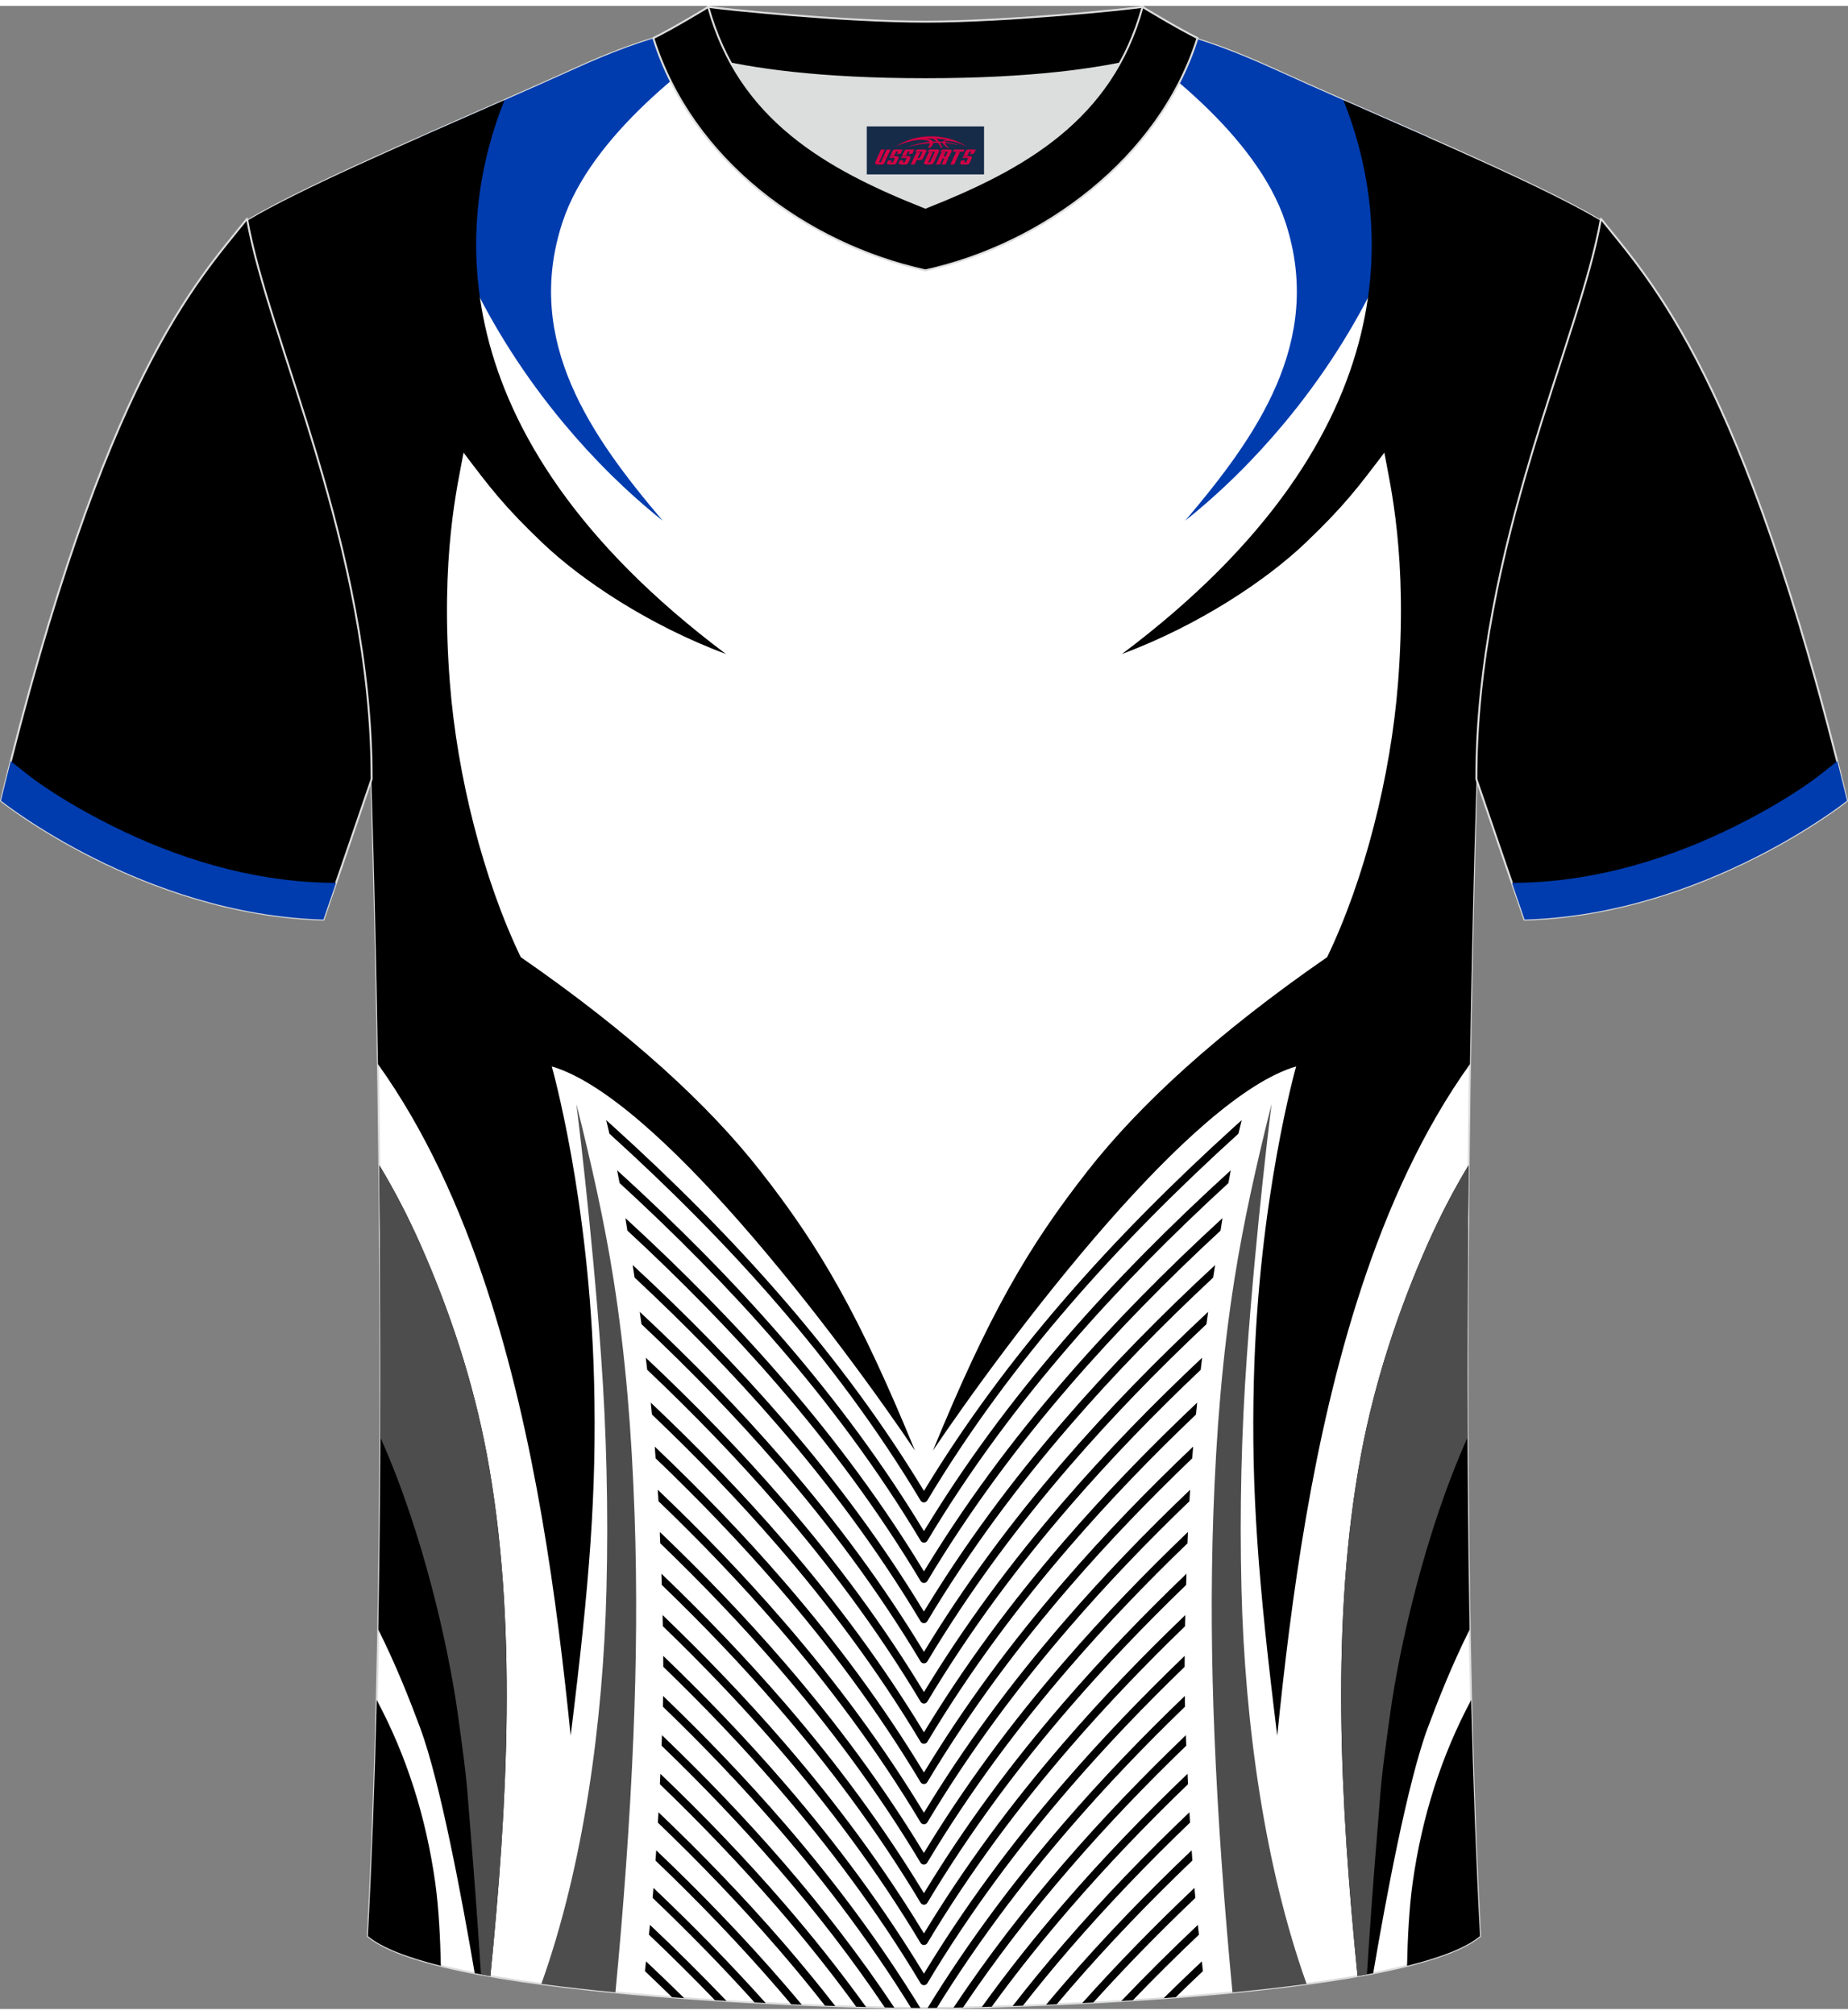 <?xml version="1.0" encoding="utf-8"?>
<!-- Generator: Adobe Illustrator 24.0.1, SVG Export Plug-In . SVG Version: 6.00 Build 0)  -->
<svg xmlns="http://www.w3.org/2000/svg" xmlns:xlink="http://www.w3.org/1999/xlink" version="1.1" id="图层_1" x="0px" y="0px" width="378px" height="412px" viewBox="0 0 378.2 409.79" enable-background="new 0 0 378.2 409.79" xml:space="preserve">
<rect x="0" y="0" width="378.2" height="409.79" fill="#808080" stroke="none"/>
<path fill-rule="evenodd" clip-rule="evenodd" fill="#FFFFFF" stroke="#DCDDDD" stroke-width="0.398" stroke-miterlimit="22.926" d="  M189.09,409.59c9.67,0.03,98.27-1.65,113.8-14.71c-5.35-100.6-0.7-236.73-0.7-236.73c0-47.43,21.21-89.58,25.47-114.15  c-13.61-8.19-45.22-21.16-67.05-31.11c-29.99-13.6-34.1-7.71-71.11-7.71c-36.99,0-41.93-5.89-71.92,7.71  C95.74,22.84,64.13,35.8,50.52,44c4.26,24.57,25.47,66.72,25.47,114.15c0,0,4.66,136.13-0.7,236.73  C90.81,407.93,179.41,409.62,189.09,409.59z"/>
<g>
	<g>
		<path fill-rule="evenodd" clip-rule="evenodd" d="M124.05,227.94l1.48,1.33c12.36,11.19,24.12,22.93,34.93,35.45    c10.54,12.2,20.19,25.15,28.63,39.08c8.44-13.93,18.09-26.88,28.63-39.08c10.81-12.52,22.58-24.25,34.93-35.45l1.48-1.33    c-0.23,0.92-0.46,1.85-0.68,2.78c-12.2,11.06-23.82,22.67-34.52,35.05c-10.77,12.46-20.6,25.71-29.15,39.98    c-0.07,0.12-0.16,0.22-0.29,0.29c-0.38,0.23-0.88,0.1-1.1-0.28c-8.55-14.28-18.39-27.53-29.16-40    c-10.7-12.39-22.32-23.99-34.52-35.05C124.51,229.79,124.28,228.87,124.05,227.94z"/>
		<path fill-rule="evenodd" clip-rule="evenodd" d="M126.3,238.21c12.07,10.98,23.57,22.48,34.16,34.74    c10.54,12.2,20.19,25.15,28.63,39.08c8.44-13.93,18.09-26.88,28.63-39.08c10.59-12.26,22.08-23.76,34.16-34.74    c-0.17,0.87-0.33,1.74-0.48,2.62c-11.45,10.5-22.36,21.49-32.45,33.17c-10.77,12.46-20.6,25.71-29.15,39.98    c-0.07,0.12-0.16,0.22-0.29,0.29c-0.38,0.23-0.88,0.1-1.1-0.28c-8.55-14.28-18.39-27.53-29.16-40    c-10.1-11.69-21.01-22.68-32.45-33.17C126.63,239.96,126.47,239.09,126.3,238.21z"/>
		<path fill-rule="evenodd" clip-rule="evenodd" d="M127.99,247.99c11.46,10.51,22.38,21.51,32.47,33.2    c10.54,12.2,20.19,25.15,28.63,39.08c8.44-13.93,18.09-26.88,28.63-39.08c10.09-11.68,21.01-22.69,32.47-33.2    c-0.14,0.85-0.27,1.7-0.4,2.56c-10.86,10.05-21.23,20.56-30.85,31.7c-10.77,12.46-20.6,25.71-29.15,39.98    c-0.07,0.12-0.16,0.22-0.29,0.29c-0.38,0.23-0.88,0.1-1.1-0.28c-8.55-14.28-18.39-27.53-29.16-40    c-9.62-11.14-19.99-21.65-30.85-31.7C128.26,249.69,128.12,248.84,127.99,247.99z"/>
		<path fill-rule="evenodd" clip-rule="evenodd" d="M129.48,257.59c10.91,10.1,21.32,20.65,30.97,31.82    c10.54,12.2,20.19,25.15,28.63,39.08c8.44-13.93,18.09-26.88,28.63-39.08c9.65-11.18,20.06-21.73,30.97-31.82l-0.33,2.12    l-0.07,0.45c-10.32,9.63-20.18,19.68-29.35,30.31c-10.77,12.46-20.6,25.71-29.15,39.98c-0.07,0.12-0.16,0.22-0.29,0.29    c-0.38,0.23-0.88,0.1-1.1-0.28c-8.55-14.28-18.39-27.53-29.16-40c-9.18-10.63-19.04-20.68-29.36-30.31l-0.07-0.45L129.48,257.59z"/>
		<path fill-rule="evenodd" clip-rule="evenodd" d="M130.93,267.17c10.39,9.69,20.3,19.8,29.53,30.48    c10.54,12.2,20.19,25.15,28.63,39.08c8.44-13.93,18.09-26.88,28.63-39.08c9.23-10.68,19.14-20.79,29.53-30.48    c-0.12,0.84-0.24,1.68-0.35,2.53c-9.81,9.23-19.19,18.85-27.96,29c-10.77,12.46-20.6,25.71-29.15,39.98    c-0.07,0.12-0.16,0.22-0.29,0.29c-0.38,0.23-0.88,0.1-1.1-0.28c-8.55-14.28-18.39-27.53-29.16-40    c-8.77-10.15-18.15-19.77-27.96-29C131.17,268.85,131.05,268.01,130.93,267.17z"/>
		<path fill-rule="evenodd" clip-rule="evenodd" d="M132.16,276.55c9.94,9.34,19.44,19.07,28.3,29.33    c10.54,12.2,20.19,25.15,28.63,39.08c8.44-13.93,18.09-26.88,28.63-39.08c8.86-10.26,18.36-19.99,28.3-29.33    c-0.1,0.83-0.2,1.66-0.29,2.48c-9.39,8.89-18.37,18.15-26.79,27.89c-10.77,12.46-20.6,25.71-29.15,39.98    c-0.07,0.12-0.16,0.22-0.29,0.29c-0.38,0.23-0.88,0.1-1.1-0.28c-8.55-14.28-18.39-27.53-29.16-40c-8.42-9.74-17.4-19-26.79-27.89    C132.36,278.21,132.26,277.38,132.16,276.55z"/>
		<path fill-rule="evenodd" clip-rule="evenodd" d="M133.18,285.74c9.57,9.04,18.72,18.46,27.28,28.37    c10.54,12.2,20.19,25.15,28.63,39.08c8.44-13.93,18.09-26.88,28.63-39.08c8.56-9.91,17.71-19.32,27.28-28.37    c-0.08,0.81-0.16,1.63-0.24,2.44c-9.04,8.61-17.69,17.57-25.82,26.98c-10.77,12.46-20.6,25.71-29.15,39.98    c-0.07,0.12-0.16,0.22-0.29,0.29c-0.38,0.23-0.88,0.1-1.1-0.28c-8.55-14.28-18.39-27.53-29.16-40    c-8.13-9.41-16.78-18.37-25.82-26.98C133.34,287.37,133.26,286.55,133.18,285.74z"/>
		<path fill-rule="evenodd" clip-rule="evenodd" d="M134,294.74c9.27,8.81,18.15,17.97,26.46,27.59    c10.54,12.2,20.19,25.15,28.63,39.08c8.44-13.93,18.09-26.88,28.63-39.08c8.31-9.62,17.19-18.79,26.46-27.59    c-0.06,0.8-0.13,1.6-0.19,2.4c-8.76,8.39-17.16,17.1-25.06,26.25c-10.77,12.46-20.6,25.71-29.15,39.98    c-0.07,0.12-0.16,0.22-0.29,0.29c-0.38,0.23-0.88,0.1-1.1-0.28c-8.55-14.28-18.39-27.53-29.16-40    c-7.9-9.14-16.29-17.86-25.06-26.25C134.12,296.34,134.06,295.54,134,294.74z"/>
		<path fill-rule="evenodd" clip-rule="evenodd" d="M134.62,303.57c9.05,8.62,17.71,17.59,25.84,27    c10.54,12.2,20.19,25.15,28.63,39.08c8.44-13.93,18.09-26.88,28.63-39.08c8.13-9.41,16.79-18.37,25.84-27    c-0.05,0.79-0.09,1.57-0.14,2.35c-8.56,8.22-16.76,16.75-24.48,25.7c-10.77,12.46-20.6,25.71-29.15,39.98    c-0.07,0.12-0.16,0.22-0.29,0.29c-0.38,0.23-0.88,0.1-1.1-0.28c-8.55-14.28-18.39-27.53-29.16-40    c-7.73-8.94-15.93-17.48-24.48-25.7C134.71,305.14,134.67,304.35,134.62,303.57z"/>
		<path fill-rule="evenodd" clip-rule="evenodd" d="M135.05,312.21c8.89,8.5,17.41,17.33,25.4,26.59    c10.54,12.2,20.19,25.15,28.63,39.08c8.44-13.93,18.09-26.88,28.63-39.08c8-9.26,16.51-18.09,25.4-26.59l-0.02,0.55l-0.07,1.77    c-8.42,8.1-16.49,16.52-24.1,25.33c-10.77,12.46-20.6,25.71-29.15,39.98c-0.07,0.12-0.16,0.22-0.29,0.29    c-0.38,0.23-0.88,0.1-1.1-0.28c-8.55-14.28-18.39-27.53-29.16-40c-7.61-8.81-15.68-17.22-24.1-25.33l-0.07-1.77L135.05,312.21z"/>
		<path fill-rule="evenodd" clip-rule="evenodd" d="M135.36,320.74c8.78,8.41,17.19,17.14,25.1,26.29    c10.54,12.2,20.19,25.15,28.63,39.08c8.44-13.93,18.09-26.88,28.63-39.08c7.91-9.15,16.32-17.88,25.1-26.29l-0.07,2.3    c-8.31,8.02-16.29,16.34-23.81,25.04c-10.77,12.46-20.6,25.71-29.15,39.98c-0.07,0.12-0.16,0.22-0.29,0.29    c-0.38,0.23-0.88,0.1-1.1-0.28c-8.55-14.28-18.39-27.53-29.16-40c-7.52-8.71-15.5-17.03-23.81-25.04L135.36,320.74z"/>
		<path fill-rule="evenodd" clip-rule="evenodd" d="M135.6,329.2c8.69,8.34,17.02,16.99,24.86,26.06    c10.54,12.2,20.19,25.15,28.63,39.08c8.44-13.93,18.09-26.88,28.63-39.08c7.83-9.07,16.16-17.73,24.86-26.06    c-0.02,0.76-0.03,1.52-0.05,2.28c-8.23,7.95-16.14,16.21-23.59,24.84c-10.77,12.46-20.6,25.71-29.15,39.98    c-0.07,0.12-0.16,0.22-0.29,0.29c-0.38,0.23-0.88,0.1-1.1-0.28c-8.55-14.28-18.39-27.53-29.16-40    c-7.46-8.63-15.36-16.88-23.59-24.84C135.63,330.71,135.62,329.95,135.6,329.2z"/>
		<path fill-rule="evenodd" clip-rule="evenodd" d="M135.73,337.55c8.65,8.3,16.94,16.92,24.73,25.94    c10.54,12.2,20.19,25.15,28.63,39.08c8.44-13.93,18.09-26.88,28.63-39.08c7.8-9.02,16.08-17.64,24.73-25.94    c0,0.75-0.01,1.49-0.01,2.24c-8.2,7.93-16.07,16.15-23.5,24.75c-10.77,12.46-20.6,25.71-29.15,39.98    c-0.07,0.12-0.16,0.22-0.29,0.29c-0.38,0.23-0.88,0.1-1.1-0.28c-8.55-14.28-18.39-27.53-29.16-40c-7.43-8.6-15.3-16.83-23.5-24.75    C135.73,339.04,135.73,338.29,135.73,337.55z"/>
		<path fill-rule="evenodd" clip-rule="evenodd" d="M135.7,345.75c8.66,8.31,16.95,16.93,24.76,25.97    c10.23,11.84,19.63,24.4,27.89,37.87c-0.52,0-1.15-0.01-1.9-0.02c-8.09-13.07-17.25-25.27-27.21-36.8    c-7.45-8.63-15.35-16.88-23.58-24.83C135.67,347.21,135.69,346.48,135.7,345.75L135.7,345.75z M189.83,409.59    c8.27-13.47,17.66-26.02,27.89-37.87c7.8-9.03,16.1-17.66,24.76-25.97c0.01,0.73,0.02,1.46,0.04,2.19    c-8.23,7.95-16.13,16.2-23.58,24.83c-9.96,11.53-19.12,23.73-27.21,36.8C190.97,409.58,190.34,409.59,189.83,409.59z"/>
		<path fill-rule="evenodd" clip-rule="evenodd" d="M135.48,353.78c8.74,8.37,17.1,17.06,24.97,26.17    c8.1,9.38,15.68,19.2,22.58,29.57l-1.96-0.04c-6.7-9.97-14.02-19.43-21.84-28.48c-7.53-8.72-15.52-17.05-23.84-25.08l0.07-1.75    L135.48,353.78L135.48,353.78z M195.14,409.52c6.91-10.37,14.48-20.19,22.58-29.57c7.87-9.11,16.24-17.8,24.97-26.17l0.02,0.39    l0.07,1.75c-8.33,8.03-16.31,16.36-23.84,25.08c-7.82,9.05-15.14,18.51-21.84,28.48L195.14,409.52z"/>
		<path fill-rule="evenodd" clip-rule="evenodd" d="M135.15,361.68c8.86,8.47,17.34,17.27,25.31,26.5    c5.89,6.82,11.51,13.88,16.79,21.21l-2.03-0.06c-5.04-6.93-10.38-13.62-15.98-20.1c-7.64-8.84-15.74-17.28-24.19-25.42    L135.15,361.68L135.15,361.68z M200.93,409.39c5.28-7.33,10.9-14.39,16.79-21.21c7.97-9.23,16.45-18.03,25.31-26.5l0.1,2.13    c-8.45,8.13-16.56,16.58-24.19,25.42c-5.59,6.48-10.94,13.16-15.98,20.1L200.93,409.39z"/>
		<path fill-rule="evenodd" clip-rule="evenodd" d="M134.76,369.55c9,8.58,17.61,17.5,25.7,26.86c3.6,4.17,7.1,8.43,10.48,12.78    l-2.1-0.07c-3.11-3.96-6.31-7.85-9.6-11.65c-7.76-8.98-16-17.55-24.6-25.8L134.76,369.55L134.76,369.55z M207.24,409.19    c3.38-4.35,6.88-8.61,10.48-12.78c8.08-9.36,16.7-18.28,25.7-26.86l0.12,2.11c-8.6,8.25-16.84,16.82-24.6,25.8    c-3.29,3.81-6.49,7.69-9.6,11.66L207.24,409.19z"/>
		<path fill-rule="evenodd" clip-rule="evenodd" d="M134.3,377.33c9.16,8.72,17.94,17.79,26.16,27.31c1.23,1.42,2.44,2.85,3.64,4.29    l-2.18-0.09c-0.89-1.05-1.78-2.1-2.68-3.14c-7.91-9.15-16.31-17.88-25.09-26.27L134.3,377.33L134.3,377.33z M214.08,408.93    c1.2-1.44,2.42-2.87,3.64-4.29c8.22-9.52,16.99-18.59,26.16-27.31l0.14,2.09c-8.77,8.4-17.18,17.12-25.08,26.27    c-0.9,1.04-1.79,2.09-2.68,3.14L214.08,408.93z"/>
		<path fill-rule="evenodd" clip-rule="evenodd" d="M133.73,385.02c7.98,7.57,15.67,15.4,22.97,23.56l-2.27-0.12    c-6.66-7.39-13.65-14.5-20.87-21.4C133.61,386.39,133.67,385.71,133.73,385.02L133.73,385.02z M221.48,408.59    c7.29-8.16,14.98-16,22.97-23.57c0.06,0.68,0.12,1.37,0.18,2.05c-7.23,6.89-14.21,14.01-20.88,21.4L221.48,408.59z"/>
		<path fill-rule="evenodd" clip-rule="evenodd" d="M133.02,392.59c5.36,5.06,10.59,10.24,15.66,15.55    c-0.79-0.05-1.57-0.1-2.37-0.15c-4.39-4.56-8.9-9.02-13.5-13.4l0.18-1.71L133.02,392.59L133.02,392.59z M229.49,408.15    c5.07-5.32,10.3-10.5,15.66-15.56l0.03,0.3l0.18,1.71c-4.61,4.37-9.11,8.83-13.51,13.4C231.06,408.05,230.28,408.1,229.49,408.15z    "/>
		<path fill-rule="evenodd" clip-rule="evenodd" d="M132.21,400.05c2.64,2.48,5.24,4.98,7.81,7.52c-0.82-0.06-1.65-0.12-2.48-0.18    c-1.83-1.79-3.69-3.57-5.55-5.34L132.21,400.05L132.21,400.05z M238.15,407.57c2.57-2.53,5.17-5.04,7.81-7.52l0.22,2    c-1.87,1.76-3.72,3.54-5.55,5.33C239.8,407.45,238.98,407.51,238.15,407.57z"/>
	</g>
	<path fill-rule="evenodd" clip-rule="evenodd" fill="#003CAE" d="M225.39,3.91c10.5,6.78,31.81,22.35,37.71,40.43   c7.92,24.28-5.96,43.79-20.55,60.97c7.28-5.8,14.14-12.58,20.3-19.98c7.83-9.4,14.52-19.82,19.52-30.53   c4.18-8.95,7.66-18.59,9.92-27.89c-10.89-4.82-22.21-9.71-31.69-14.03C244.4,5.55,235.75,3.89,225.39,3.91z"/>
	<path fill-rule="evenodd" clip-rule="evenodd" d="M300.55,237.18c-3.09,5.11-5.84,10.44-8.29,15.93   c-6.06,13.61-10.9,28.25-13.7,43.17c-6.36,33.91-4.22,71.98-0.73,106.78c1.09-0.19,2.15-0.39,3.2-0.59   c2.52-14.81,7.05-39.2,11.19-50.27c2.03-5.43,4.77-12.46,8.54-20.03C300.17,298.98,300.23,265.66,300.55,237.18z"/>
	<path fill-rule="evenodd" clip-rule="evenodd" fill="#4D4D4D" d="M300.55,237.18c-3.09,5.11-5.84,10.44-8.29,15.93   c-6.06,13.61-10.9,28.25-13.7,43.17c-6.36,33.91-4.22,71.98-0.73,106.78c0.65-0.11,1.29-0.23,1.92-0.35   c0.53-8.32,1.31-19.58,2.19-29.94c0.68-7.93,0.37-7.82,2.6-23.67c1.83-13.05,6.96-36.5,15.79-56.22   C300.26,273.29,300.36,254.35,300.55,237.18z"/>
	<path fill-rule="evenodd" clip-rule="evenodd" d="M287.96,400.96c0.11-5.64,0.44-11.95,1.15-17.03   c1.9-13.47,5.85-25.89,11.97-37.35c0.4,16.52,0.99,32.83,1.81,48.3C300.05,397.27,294.76,399.27,287.96,400.96z"/>
	<path fill-rule="evenodd" clip-rule="evenodd" fill="#4D4D4D" d="M252.23,406.4c-1.61-16.84-2.97-35.07-3.68-52.43   c-0.62-15-0.77-30.05-0.24-45.31c0.59-16.82,1.84-32.5,4.33-48.2c1.86-11.76,4.51-23.54,7.59-35.81c0,0-3.13,24.77-5.06,51.71   c-1.1,15.32-1.5,31.35-1.1,47.47c0.68,27.58,4.75,56.83,13.33,80.84C262.5,405.33,257.4,405.9,252.23,406.4z"/>
	<path fill-rule="evenodd" clip-rule="evenodd" d="M274.94,19.29c9.06,22.61,15.48,67.69-45.32,113.29   c15.83-5.89,29.59-15.15,37.5-22.68c7.91-7.53,10.78-11.37,16.19-18.51c1.18,6.49,4.82,21.26,2.8,47.13   c-1.49,19.01-6.82,40.11-14.5,56.08c-22.51,15.57-38.42,30.21-49.01,43.72c-12.12,15.45-20.19,29.26-31.67,57.23   c6.84-10.17,20.79-29.58,35.79-46.66c13.46-15.32,27.77-28.76,38.54-31.93c0,0-7.75,27.12-8.66,64.45   c-0.55,22.47,0.89,40.97,4.79,72.47c2.8-27.59,7.19-61.04,17.15-91.4c5.5-16.78,12.71-32.61,22.29-45.99   c0.56-34.77,1.36-58.35,1.36-58.35c0-47.43,21.21-89.58,25.47-114.15C316.82,37.48,294.57,27.93,274.94,19.29z"/>
	<path fill-rule="evenodd" clip-rule="evenodd" fill="#003CAE" d="M152.79,3.91c-10.5,6.78-31.81,22.35-37.71,40.44   c-7.92,24.28,5.96,43.79,20.55,60.97c-7.28-5.8-14.14-12.58-20.3-19.98c-7.83-9.4-14.52-19.82-19.52-30.53   c-4.18-8.95-7.66-18.59-9.92-27.9c10.89-4.82,22.21-9.71,31.69-14.02C133.54,5.65,142.41,3.93,152.79,3.91z"/>
	<path fill-rule="evenodd" clip-rule="evenodd" d="M103.24,19.28c-9.06,22.6-15.49,67.69,45.32,113.3   c-15.83-5.89-29.59-15.15-37.5-22.68c-7.91-7.53-10.78-11.37-16.19-18.51c-1.18,6.49-4.82,21.26-2.8,47.13   c1.49,19.01,6.82,40.11,14.5,56.08c22.51,15.57,38.42,30.21,49.01,43.72c12.12,15.45,20.19,29.26,31.67,57.23   c-6.84-10.17-20.79-29.58-35.79-46.66c-13.46-15.32-27.77-28.76-38.54-31.93c0,0,7.74,27.12,8.66,64.45   c0.55,22.47-0.89,40.97-4.79,72.47c-2.8-27.59-7.19-61.04-17.15-91.4c-5.5-16.78-12.71-32.61-22.29-45.99   c-0.56-34.77-1.36-58.35-1.36-58.35c0-47.43-21.21-89.58-25.47-114.15C61.36,37.47,83.6,27.92,103.24,19.28z"/>
	<path fill-rule="evenodd" clip-rule="evenodd" d="M77.63,237.18c3.09,5.11,5.84,10.44,8.29,15.93c6.06,13.61,10.9,28.25,13.7,43.17   c6.36,33.91,4.22,71.98,0.73,106.78c-1.09-0.19-2.16-0.39-3.2-0.59c-2.52-14.81-7.05-39.19-11.19-50.27   c-2.03-5.43-4.76-12.46-8.54-20.03C78.01,298.98,77.94,265.66,77.63,237.18z"/>
	<path fill-rule="evenodd" clip-rule="evenodd" fill="#4D4D4D" d="M77.63,237.18c3.09,5.11,5.84,10.44,8.29,15.93   c6.06,13.61,10.9,28.25,13.7,43.17c6.36,33.91,4.22,71.98,0.73,106.78c-0.65-0.11-1.29-0.23-1.92-0.35   c-0.53-8.32-1.31-19.58-2.19-29.94c-0.68-7.93-0.37-7.82-2.6-23.67c-1.83-13.05-6.96-36.5-15.79-56.22   C77.92,273.29,77.82,254.35,77.63,237.18z"/>
	<path fill-rule="evenodd" clip-rule="evenodd" d="M90.22,400.96c-0.11-5.64-0.44-11.95-1.15-17.03   c-1.9-13.47-5.85-25.89-11.97-37.35c-0.4,16.52-0.99,32.83-1.81,48.3C78.13,397.27,83.42,399.27,90.22,400.96z"/>
	<path fill-rule="evenodd" clip-rule="evenodd" fill="#4D4D4D" d="M125.95,406.39c1.61-16.84,2.97-35.07,3.68-52.42   c0.62-15,0.77-30.05,0.24-45.31c-0.59-16.82-1.84-32.5-4.32-48.2c-1.86-11.76-4.51-23.54-7.59-35.81c0,0,3.13,24.77,5.06,51.71   c1.1,15.32,1.5,31.35,1.1,47.47c-0.68,27.58-4.75,56.83-13.33,80.84C115.67,405.32,120.78,405.89,125.95,406.39z"/>
</g>
<g>
	
		<path fill-rule="evenodd" clip-rule="evenodd" stroke="#DCDDDD" stroke-width="0.398" stroke-linecap="round" stroke-linejoin="round" stroke-miterlimit="22.926" d="   M327.64,43.54C337.85,56.31,356.9,75.86,378,162.6c0,0-29.09,23.29-66,24.32c0,0-7.14-20.75-9.86-28.75   C302.14,110.55,323.38,68.22,327.64,43.54z"/>
	<path fill-rule="evenodd" clip-rule="evenodd" fill="#003CAE" d="M373.18,156.75c-5.13,4.1-12.04,8.05-17.86,10.96   c-13.46,6.73-28.39,11.24-43.49,11.66l-2.39,0.07l2.57,7.48c36.91-1.03,66-24.32,66-24.32c-0.67-2.77-1.34-5.46-2.01-8.09   L373.18,156.75z"/>
</g>
<g>
	
		<path fill-rule="evenodd" clip-rule="evenodd" stroke="#DCDDDD" stroke-width="0.398" stroke-linecap="round" stroke-linejoin="round" stroke-miterlimit="22.926" d="   M50.56,43.54C40.34,56.31,21.3,75.86,0.2,162.6c0,0,29.09,23.29,66,24.32c0,0,7.14-20.75,9.86-28.75   C76.06,110.55,54.82,68.22,50.56,43.54z"/>
	<path fill-rule="evenodd" clip-rule="evenodd" fill="#003CAE" d="M5.02,156.75c5.13,4.1,12.04,8.05,17.86,10.96   c13.46,6.73,28.39,11.24,43.49,11.66l2.39,0.07l-2.57,7.48c-36.91-1.03-66-24.32-66-24.32c0.67-2.77,1.34-5.46,2.01-8.09   L5.02,156.75z"/>
</g>
<g>
	<path fill-rule="evenodd" clip-rule="evenodd" fill="#DCDDDD" d="M149.66,11.81c8.41,15.08,23.28,22.95,39.73,29.44   c16.47-6.48,31.33-14.35,39.73-29.45c-8.61,1.71-21.34,3.18-39.73,3.18C171.01,15,158.27,13.53,149.66,11.81z"/>
	
		<path fill-rule="evenodd" clip-rule="evenodd" stroke="#DCDDDD" stroke-width="0.398" stroke-linecap="round" stroke-linejoin="round" stroke-miterlimit="22.926" d="   M189.39,3.22c-17.19,0-41.58-2.61-44.44-3.02c0,0-5.5,4.59-11.24,6.37c0,0,11.73,8.42,55.68,8.42s55.68-8.42,55.68-8.42   c-5.73-1.77-11.24-6.37-11.24-6.37C230.95,0.62,206.59,3.22,189.39,3.22z"/>
	
		<path fill-rule="evenodd" clip-rule="evenodd" stroke="#DCDDDD" stroke-width="0.398" stroke-linecap="round" stroke-linejoin="round" stroke-miterlimit="22.926" d="   M189.39,54.1c23.85-5.23,47.91-22.79,55.68-47.52c-4.41-2.2-11.24-6.37-11.24-6.37c-6.36,23.03-24.19,33.08-44.44,41.06   c-20.23-7.98-38.08-18.06-44.44-41.06c0,0-6.82,4.18-11.24,6.37C141.59,31.68,165.16,48.78,189.39,54.1z"/>
	
</g>
<g id="tag_logo">
	<rect y="24.65" fill="#162B48" width="24" height="9.818" x="177.39"/>
	<g>
		<path fill="#D30044" d="M193.35,27.84l0.005-0.011c0.131-0.311,1.085-0.262,2.351,0.071c0.715,0.24,1.44,0.54,2.193,0.9    c-0.218-0.147-0.447-0.289-0.682-0.42l0.011,0.005l-0.011-0.005c-1.478-0.845-3.218-1.418-5.1-1.62    c-1.282-0.115-1.658-0.082-2.411-0.055c-2.449,0.142-4.68,0.905-6.458,2.095c1.26-0.638,2.722-1.075,4.195-1.336    c1.467-0.18,2.476-0.033,2.771,0.344c-1.691,0.175-3.469,0.633-4.555,1.075c1.156-0.338,2.967-0.665,4.647-0.813    c0.016,0.251-0.115,0.567-0.415,0.96h0.475c0.376-0.382,0.584-0.725,0.595-1.004c0.333-0.022,0.66-0.033,0.971-0.033    C192.18,28.28,192.39,28.63,192.59,29.02h0.262c-0.125-0.344-0.295-0.687-0.518-1.036c0.207,0,0.393,0.005,0.567,0.011    c0.104,0.267,0.496,0.66,1.058,1.025h0.245c-0.442-0.365-0.753-0.753-0.835-1.004c1.047,0.065,1.696,0.224,2.885,0.513    C195.17,28.1,194.43,27.93,193.35,27.84z M190.91,27.75c-0.164-0.295-0.655-0.485-1.402-0.551    c0.464-0.033,0.922-0.055,1.364-0.055c0.311,0.147,0.589,0.344,0.84,0.589C191.45,27.73,191.18,27.74,190.91,27.75z M192.89,27.8c-0.224-0.016-0.458-0.027-0.715-0.044c-0.147-0.202-0.311-0.398-0.502-0.6c0.082,0,0.164,0.005,0.24,0.011    c0.72,0.033,1.429,0.125,2.138,0.273C193.38,27.4,193,27.56,192.89,27.8z"/>
		<path fill="#D30044" d="M180.31,29.38L179.14,31.93C178.96,32.3,179.23,32.44,179.71,32.44l0.873,0.005    c0.115,0,0.251-0.049,0.327-0.175l1.342-2.891H181.47L180.25,32.01H180.08c-0.147,0-0.185-0.033-0.147-0.125l1.156-2.504H180.31L180.31,29.38z M182.17,30.73h1.271c0.36,0,0.584,0.125,0.442,0.425L183.41,32.19C183.31,32.41,183.04,32.44,182.81,32.44H181.89c-0.267,0-0.442-0.136-0.349-0.333l0.235-0.513h0.742L182.34,31.97C182.32,32.02,182.36,32.03,182.42,32.03h0.18    c0.082,0,0.125-0.016,0.147-0.071l0.376-0.813c0.011-0.022,0.011-0.044-0.055-0.044H182L182.17,30.73L182.17,30.73z M182.99,30.66h-0.78l0.475-1.025c0.098-0.218,0.338-0.256,0.578-0.256H184.71L184.32,30.22L183.54,30.34l0.262-0.562H183.51c-0.082,0-0.12,0.016-0.147,0.071L182.99,30.66L182.99,30.66z M184.58,30.73L184.41,31.1h1.069c0.06,0,0.06,0.016,0.049,0.044    L185.15,31.96C185.13,32.01,185.09,32.03,185.01,32.03H184.83c-0.055,0-0.104-0.011-0.082-0.06l0.175-0.376H184.18L183.95,32.11C183.85,32.3,184.03,32.44,184.3,32.44h0.916c0.24,0,0.502-0.033,0.605-0.251l0.475-1.031c0.142-0.3-0.082-0.425-0.442-0.425H184.58L184.58,30.73z M185.39,30.66l0.371-0.818c0.022-0.055,0.06-0.071,0.147-0.071h0.295L185.94,30.33l0.791-0.115l0.387-0.845H185.67c-0.24,0-0.48,0.038-0.578,0.256L184.62,30.66L185.39,30.66L185.39,30.66z M187.79,31.12h0.278c0.087,0,0.153-0.022,0.202-0.115    l0.496-1.075c0.033-0.076-0.011-0.12-0.125-0.12H187.24l0.431-0.431h1.522c0.355,0,0.485,0.153,0.393,0.355l-0.676,1.445    c-0.06,0.125-0.175,0.333-0.644,0.327l-0.649-0.005L187.18,32.44H186.4l1.178-2.558h0.785L187.79,31.12L187.79,31.12z     M190.38,31.93c-0.022,0.049-0.06,0.076-0.142,0.076h-0.191c-0.082,0-0.109-0.027-0.082-0.076l0.944-2.051h-0.785l-0.987,2.138    c-0.125,0.273,0.115,0.415,0.453,0.415h0.72c0.327,0,0.649-0.071,0.769-0.322l1.085-2.384c0.093-0.202-0.06-0.355-0.415-0.355    h-1.533l-0.431,0.431h1.38c0.115,0,0.164,0.033,0.131,0.104L190.38,31.93L190.38,31.93z M193.1,30.8h0.278    c0.087,0,0.158-0.022,0.202-0.115l0.344-0.753c0.033-0.076-0.011-0.12-0.125-0.12h-1.402l0.425-0.431h1.527    c0.355,0,0.485,0.153,0.393,0.355l-0.529,1.124c-0.044,0.093-0.147,0.18-0.393,0.18c0.224,0.011,0.256,0.158,0.175,0.327    l-0.496,1.075h-0.785l0.54-1.167c0.022-0.055-0.005-0.087-0.104-0.087h-0.235L192.33,32.44h-0.785l1.178-2.558h0.785L193.1,30.8L193.1,30.8z M195.67,29.89L194.49,32.44h0.785l1.184-2.558H195.67L195.67,29.89z M197.18,29.82l0.202-0.431h-2.1l-0.295,0.431    H197.18L197.18,29.82z M197.16,30.73h1.271c0.36,0,0.584,0.125,0.442,0.425l-0.475,1.031c-0.104,0.218-0.371,0.251-0.605,0.251    h-0.916c-0.267,0-0.442-0.136-0.349-0.333l0.235-0.513h0.742L197.33,31.97c-0.022,0.049,0.022,0.06,0.082,0.06h0.18    c0.082,0,0.125-0.016,0.147-0.071l0.376-0.813c0.011-0.022,0.011-0.044-0.049-0.044h-1.069L197.16,30.73L197.16,30.73z     M197.97,30.66H197.19l0.475-1.025c0.098-0.218,0.338-0.256,0.578-0.256h1.451l-0.387,0.845l-0.791,0.115l0.262-0.562h-0.295    c-0.082,0-0.12,0.016-0.147,0.071L197.97,30.66z"/>
	</g>
</g>
</svg>